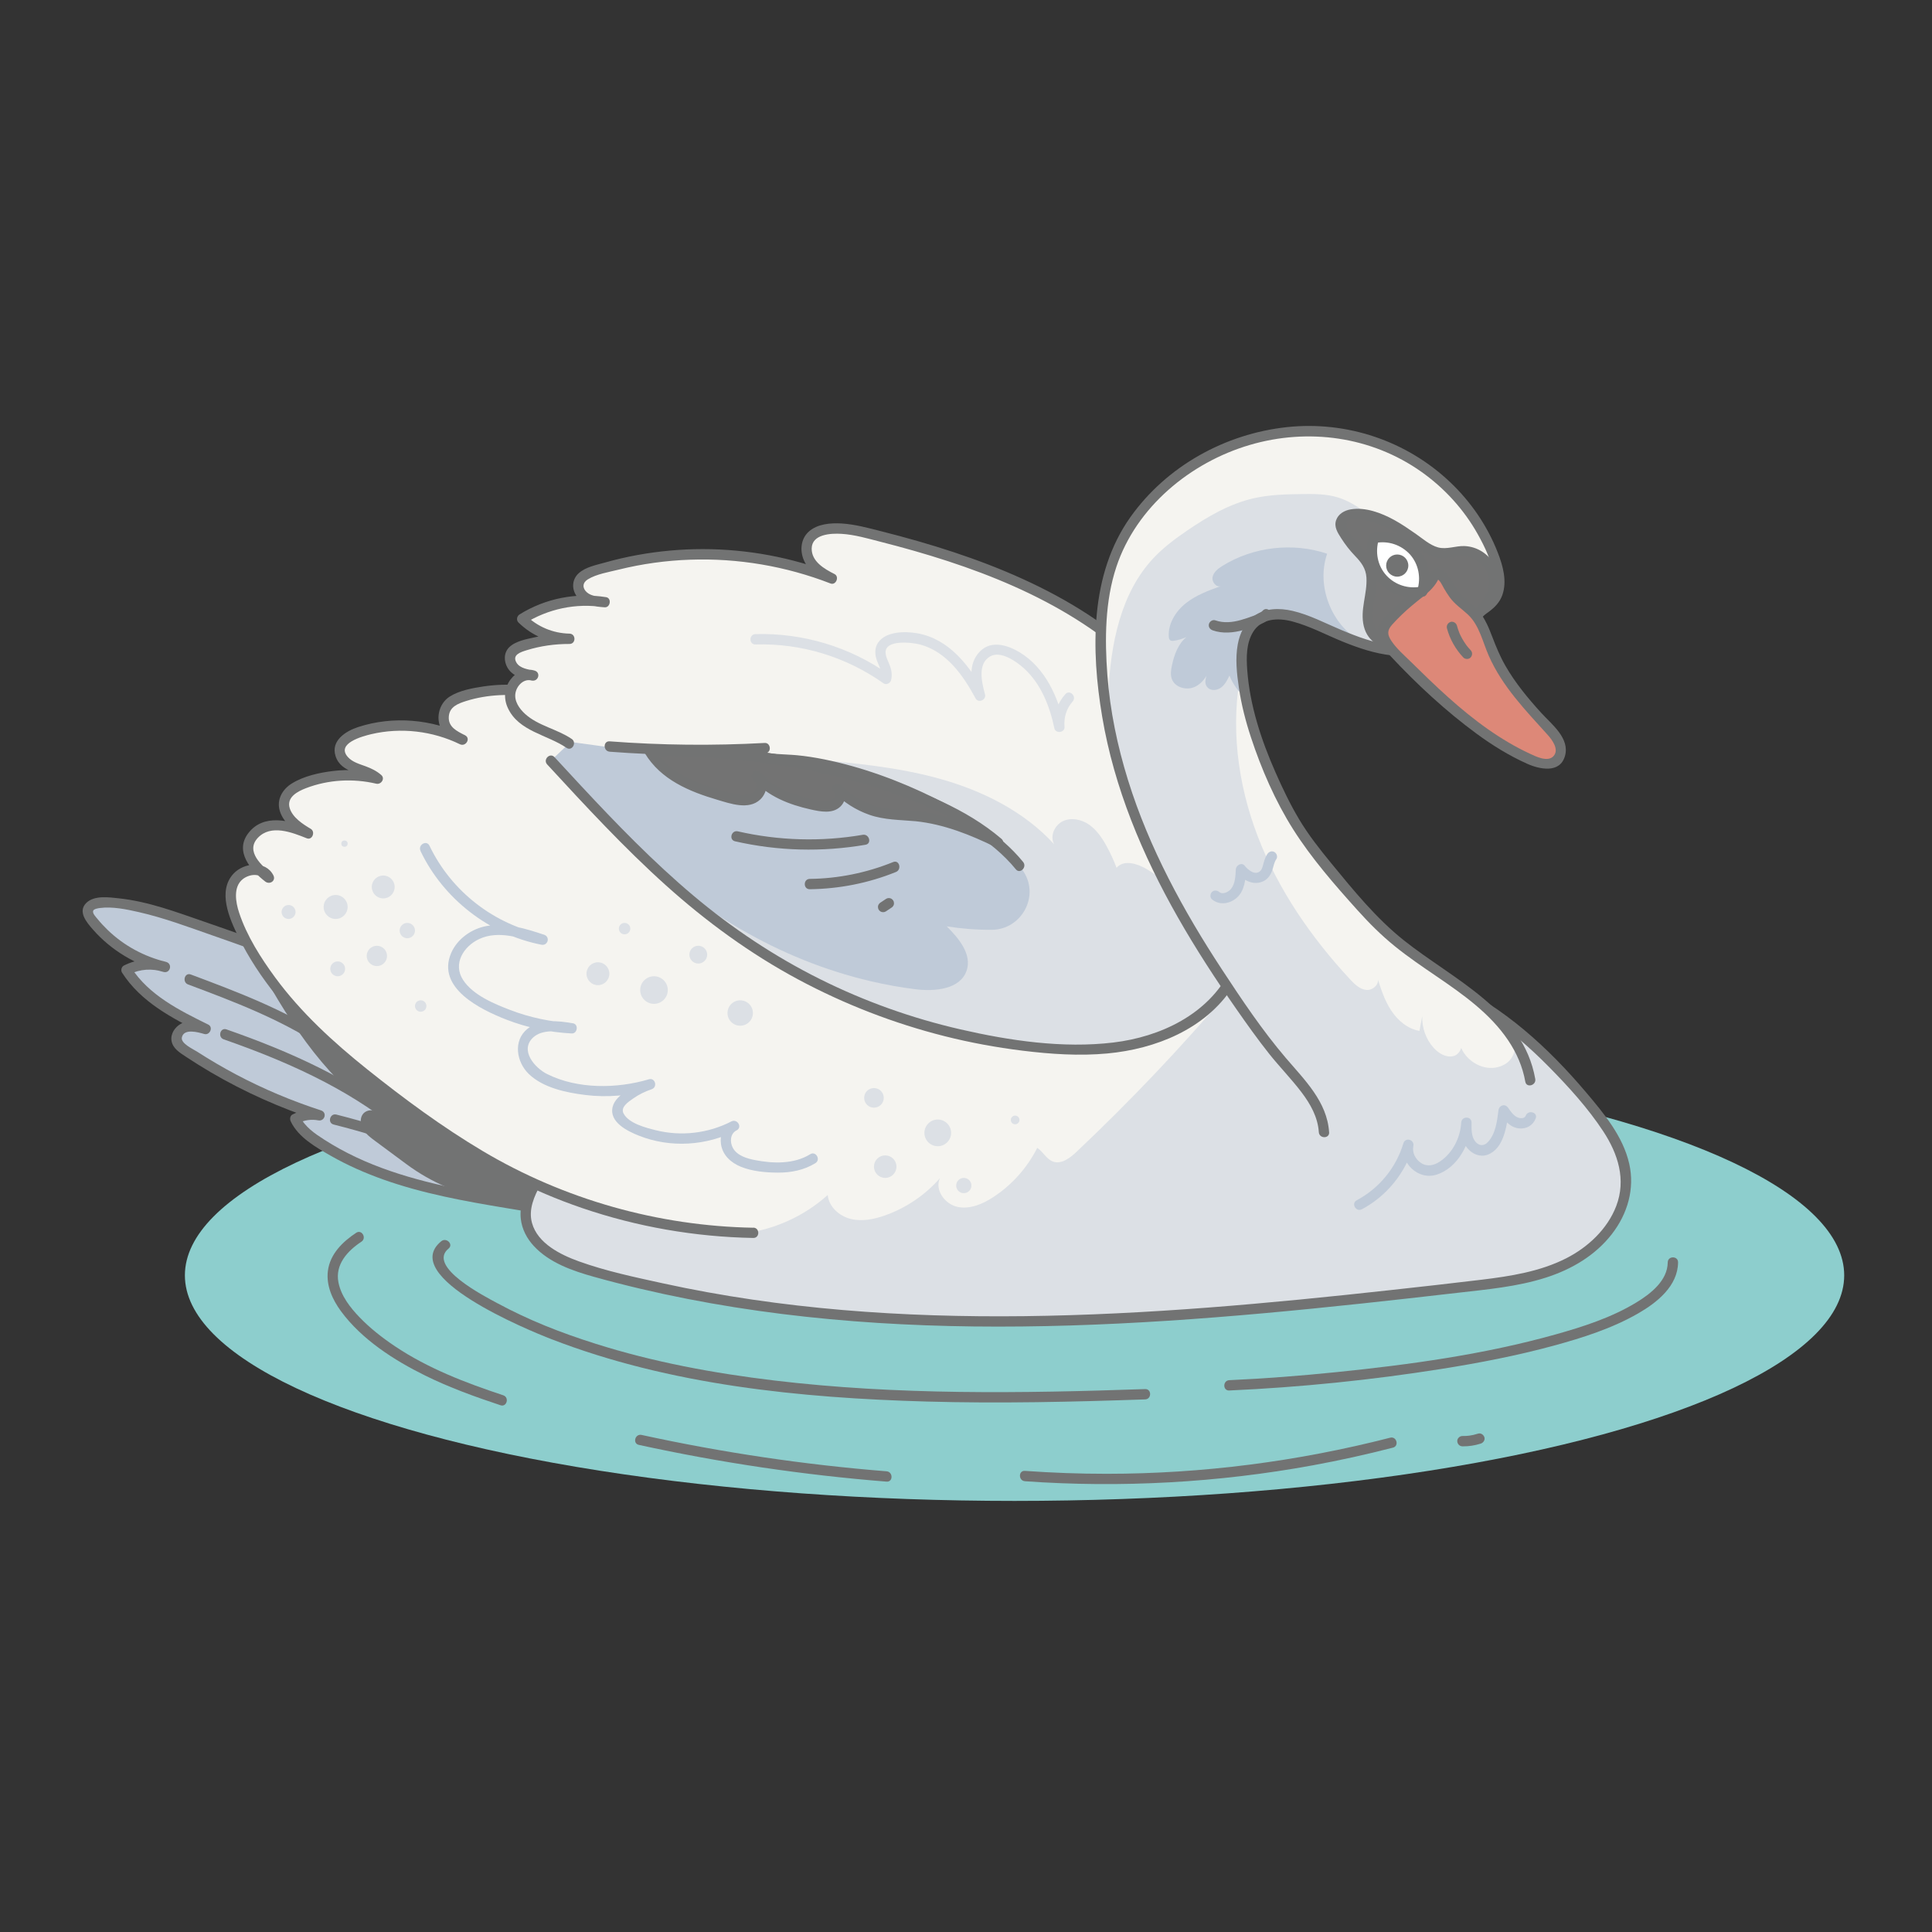<svg viewBox="0 0 93.543 93.543" xmlns="http://www.w3.org/2000/svg" id="artwork"><rect x="0" y="0" width="93.543" height="93.543" fill="#333333" stroke="none"/><ellipse style="fill:#8dcecd;" ry="10.922" rx="40.17" cy="61.749" cx="49.122"></ellipse><path style="fill:#bfcad8;" d="M28.075,58.862c-2.186-.443-4.406-.708-6.584-1.19s-4.338-1.197-6.182-2.452c-.408-.278-.814-.6-1.013-1.051.357-.192.784-.252,1.18-.166-2.31-.745-4.514-1.818-6.525-3.177-.161-.109-.331-.233-.387-.419-.09-.298.174-.608.476-.686s.617.011.916.099c-1.449-.713-2.972-1.49-3.829-2.859.567-.302,1.26-.355,1.867-.145-1.405-.327-2.689-1.154-3.568-2.299-.095-.124-.19-.267-.172-.422.033-.291.406-.389.699-.393,1.317-.018,2.599.392,3.847.812,3.188,1.073,6.342,2.243,9.459,3.508-.388-.329-.764-.671-1.13-1.024-.086-.083-.179-.194-.144-.308.022-.074.092-.122.159-.16.776-.429,1.738-.127,2.56.207,2.097.853,4.125,1.874,6.06,3.05.505.307,1.07.75,1.011,1.338"></path><path style="fill:#727373;" d="M27.422,58.741c.205-.06.4-.142.595-.227l-1.243-7.386c.004-.038-.002-.074-.003-.111-.1-.027-.202-.04-.304-.007l-8.681-3.413c.158.142.311.291.473.429-2.083-.846-4.189-1.632-6.304-2.392.096.234.206.462.325.684,1.521,2.841,3.277,5.681,5.913,7.537-.181-.18-.523-.092-.652.129s-.078.511.06.727c.138.216.348.373.553.525.504.373,1.008.747,1.512,1.12.006.005.013.009.019.014,1.207.893,2.61,1.488,4.089,1.745,1.216.212,2.436.4,3.649.628Z"></path><path style="fill:#727373;" d="M28.142,58.621c-2.509-.505-5.064-.781-7.546-1.419-1.148-.295-2.281-.666-3.354-1.172-.528-.249-1.041-.528-1.532-.844-.471-.302-.948-.623-1.197-1.142l-.09.342c.31-.155.647-.204.988-.141.314.059.442-.382.133-.482-1.419-.461-2.795-1.04-4.114-1.739-.643-.341-1.272-.71-1.884-1.104-.194-.125-.798-.396-.741-.686.091-.461.808-.251,1.085-.17.266.077.451-.33.193-.457-1.392-.685-2.875-1.422-3.74-2.769l-.09.342c.529-.267,1.113-.301,1.674-.12l.133-.482c-1.063-.256-2.045-.78-2.834-1.539-.177-.17-.346-.35-.501-.541-.069-.085-.264-.278-.213-.403.038-.093.243-.12.322-.131.61-.081,1.296.063,1.888.198,1.232.28,2.429.733,3.621,1.148,1.244.433,2.482.881,3.715,1.343,1.385.519,2.763,1.058,4.133,1.613.231.094.427-.261.243-.418-.208-.178-.414-.358-.617-.542-.077-.07-.572-.433-.549-.557.026-.138.647-.177.733-.177.252-.002.5.041.744.103.99.255,1.946.741,2.868,1.173.954.448,1.891.931,2.809,1.448.459.259.925.516,1.365.806.36.237.757.553.734,1.026-.016.322.484.321.5,0,.042-.861-.792-1.352-1.435-1.735-.905-.54-1.83-1.046-2.773-1.517-.927-.464-1.871-.892-2.829-1.288-.808-.334-1.755-.707-2.634-.416-.377.124-.813.411-.53.851.139.215.37.387.556.558.23.212.465.418.703.622l.243-.418c-2.779-1.127-5.588-2.18-8.423-3.156-1.349-.464-2.713-.982-4.14-1.134-.481-.051-1.19-.158-1.579.22-.433.421.019.948.316,1.287.894,1.022,2.111,1.741,3.429,2.059.314.076.439-.384.133-.482-.691-.222-1.413-.155-2.06.17-.117.059-.159.234-.09.342.915,1.427,2.442,2.221,3.919,2.948l.193-.457c-.405-.117-.875-.232-1.267-.01-.286.162-.505.485-.448.823.064.377.412.58.704.774.389.258.785.505,1.188.742,1.645.966,3.397,1.746,5.211,2.336l.133-.482c-.483-.09-.933-.029-1.373.191-.128.064-.145.227-.09.342.373.776,1.22,1.251,1.938,1.662.811.463,1.671.839,2.55,1.152,1.91.679,3.91,1.042,5.904,1.373,1.18.196,2.362.384,3.535.62.314.063.449-.419.133-.482h0Z"></path><path style="fill:#dce0e5;" d="M31.274,51.605c-2.211,1.379-4.06,3.335-5.314,5.62-.271.494-.521,1.028-.509,1.591.031,1.489,1.723,2.297,3.155,2.703,13.753,3.894,28.385,2.399,42.584.756,1.684-.195,3.414-.405,4.907-1.207s2.717-2.343,2.631-4.036c-.066-1.302-.866-2.442-1.688-3.454-1.623-1.996-3.48-3.839-5.692-5.151-2.213-1.312-4.81-2.068-7.369-1.805"></path><path style="fill:#dce0e5;" d="M59.25,48.062c-.558,1.036-.781,2.249-.628,3.416.027.208.08.436.252.556.139.097.323.097.491.075.433-.057.849-.241,1.182-.524-.524.665-.827,1.503-.849,2.349-.015.594.196,1.298.765,1.469.349.105.734-.035,1.012-.27s.47-.553.657-.866c-.632.894-.791,2.103-.412,3.13.109.295.323.616.638.609.153-.003.291-.087.416-.174.631-.438,1.151-1.035,1.498-1.721-.168.378-.301.781-.296,1.195s.166.841.494,1.093c.496.38,1.243.255,1.738-.127s.792-.961,1.053-1.528c-.1.535-.149,1.08-.148,1.624.001.436.05.908.341,1.233.31.347.841.438,1.289.311s.823-.438,1.131-.788c.375-.427.67-.924.865-1.458.087.378-.003.774.027,1.161s.255.819.641.858c.259.026.498-.136.687-.314.869-.818,1.168-2.057,1.426-3.221.077.493.379,1.082.875,1.03.355-.037.579-.392.722-.719.334-.766.52-1.595.547-2.43.01-.323-.004-.653-.11-.959-.123-.354-.36-.654-.594-.947-.673-.845-1.353-1.697-2.189-2.381s-1.852-1.197-2.931-1.25"></path><path style="fill:#727373;" d="M31.148,51.389c-2.268,1.426-4.19,3.434-5.454,5.802-.3.562-.55,1.174-.478,1.823.056.502.292.95.632,1.317.754.813,1.879,1.202,2.919,1.492,5.973,1.665,12.185,2.329,18.373,2.401,6.272.074,12.535-.442,18.767-1.108,1.547-.165,3.094-.34,4.639-.518,1.442-.166,2.912-.294,4.301-.739,1.244-.399,2.39-1.068,3.199-2.112.753-.972,1.114-2.188.837-3.404-.301-1.325-1.22-2.425-2.076-3.439-.923-1.093-1.92-2.127-3.018-3.044-2.188-1.828-4.808-3.18-7.671-3.482-.711-.075-1.427-.077-2.138-.007-.317.031-.321.531,0,.5,2.798-.272,5.557.64,7.879,2.168,1.146.754,2.19,1.653,3.151,2.63.941.956,1.875,1.982,2.614,3.105.719,1.092,1.116,2.345.632,3.615-.428,1.123-1.376,2.004-2.432,2.539-1.263.64-2.693.863-4.084,1.032-1.473.179-2.947.342-4.422.504-5.882.648-11.785,1.19-17.706,1.261-5.874.07-11.775-.332-17.523-1.591-1.354-.296-2.747-.589-4.053-1.059-.892-.322-2.004-.867-2.278-1.862-.181-.656.107-1.294.417-1.862.308-.564.655-1.108,1.033-1.627.754-1.036,1.646-1.973,2.635-2.787.494-.406,1.015-.776,1.556-1.116.272-.171.021-.604-.252-.432h0Z"></path><path style="fill:#f5f4f0;" d="M36.47,59.694c-4.71-.074-9.393-1.423-13.421-3.865-1.076-.652-2.104-1.379-3.122-2.119-3.349-2.433-6.721-5.162-8.394-8.949-.287-.65-.517-1.413-.208-2.054s1.398-.845,1.692-.198c-.506-.388-1.065-.893-.999-1.527.06-.575.651-.976,1.228-1.022s1.137.173,1.673.388c-.644-.373-1.391-1.014-1.114-1.705.139-.348.502-.547.85-.685,1.146-.455,2.433-.544,3.631-.252-.294-.284-.721-.369-1.099-.526s-.761-.474-.736-.883c.028-.434.489-.695.902-.832,1.64-.545,3.493-.415,5.04.356-.158-.079-.312-.164-.463-.254-.663-.398-.579-1.419.138-1.708,1.938-.782,4.31-.492,6.261.394,2.436,1.106,4.419,2.983,6.527,4.63-.579-.664-.262-1.878.569-2.173.738-.262,1.536.144,2.185.582,2.512,1.696,4.543,4.097,5.8,6.856-.436-.67.401-1.575,1.198-1.515.797.059,1.423.68,1.971,1.262,1.262,1.34,2.525,2.68,3.788,4.021"></path><path style="fill:#f5f4f0;" d="M35.896,59.731c1.543-.168,3.028-.833,4.181-1.872.051.563.548,1.013,1.096,1.154s1.13.026,1.664-.161c1.026-.359,1.956-.989,2.671-1.807-.262.563.236,1.253.843,1.387.606.134,1.23-.135,1.749-.475.898-.59,1.638-1.42,2.121-2.38.284.186.443.546.761.663.405.148.82-.169,1.134-.465,2.587-2.443,5.042-5.026,7.349-7.736-1.281.907-2.656,1.698-4.14,2.211-1.243.43-2.56.662-3.874.626-1.217-.034-2.415-.294-3.624-.44-1.457-.175-2.929-.183-4.397-.191-.74-.004-1.487-.007-2.21.152-1.108.244-2.095.853-3.059,1.452-1.29.802-2.622,1.645-3.441,2.923"></path><path style="fill:#727373;" d="M36.47,59.444c-4.597-.082-9.152-1.366-13.105-3.717-1.955-1.163-3.814-2.537-5.59-3.957-1.636-1.309-3.204-2.747-4.45-4.441-.697-.949-1.377-2.015-1.748-3.14-.165-.499-.299-1.248.18-1.625.301-.236.841-.323,1.044.071l.393-.303c-.505-.392-1.332-1.112-.707-1.769.635-.667,1.652-.26,2.366.025.268.107.429-.317.193-.457-.383-.227-.87-.541-1.016-.992-.174-.538.383-.825.796-.982,1.082-.411,2.269-.475,3.393-.212.229.053.44-.244.243-.418-.225-.2-.482-.322-.762-.426-.301-.111-.635-.199-.857-.447-.589-.661.714-1.009,1.135-1.108,1.433-.336,2.966-.156,4.288.488.287.14.541-.285.252-.432-.385-.196-.821-.396-.789-.899.03-.481.44-.636.84-.762,1.044-.327,2.17-.361,3.246-.19,2.207.35,4.118,1.552,5.859,2.893,1.018.784,1.993,1.621,3.004,2.412.253.198.56-.101.354-.354-.416-.509-.223-1.397.353-1.706.854-.457,1.893.347,2.553.826,1.448,1.052,2.724,2.356,3.751,3.821.581.828,1.082,1.708,1.504,2.627l.432-.252c-.34-.584.441-1.178.982-1.139.761.055,1.348.715,1.836,1.233,1.249,1.325,2.497,2.651,3.745,3.976.221.235.574-.119.354-.354-.786-.834-1.571-1.668-2.357-2.502-.702-.746-1.372-1.582-2.17-2.228-.605-.49-1.407-.84-2.156-.456-.62.318-1.047,1.068-.666,1.722.165.283.564.035.432-.252-.881-1.918-2.122-3.666-3.643-5.129-.743-.714-1.555-1.384-2.427-1.935-.79-.498-1.914-.908-2.704-.183-.638.586-.715,1.619-.172,2.285l.354-.354c-2.015-1.578-3.919-3.368-6.235-4.507-1.115-.548-2.311-.909-3.551-1.015-.618-.053-1.239-.034-1.852.058-.527.08-1.161.196-1.618.487-.393.25-.594.723-.536,1.18.075.598.532.874,1.027,1.127l.252-.432c-1.599-.779-3.483-.952-5.182-.397-.603.197-1.331.661-1.091,1.406.274.85,1.297.767,1.864,1.27l.243-.418c-.733-.171-1.487-.222-2.236-.13-.667.082-1.401.242-1.982.599-.465.285-.757.792-.587,1.34.182.584.744.993,1.245,1.29l.193-.457c-.951-.38-2.22-.727-2.962.233-.684.886.114,1.802.817,2.346.217.168.531-.035.393-.303-.379-.734-1.43-.614-1.929-.078-.788.846-.196,2.176.228,3.042,1.005,2.055,2.526,3.815,4.208,5.346,1.77,1.611,3.722,3.044,5.698,4.391,2.092,1.426,4.338,2.588,6.736,3.408,2.668.912,5.477,1.401,8.296,1.451.322.006.322-.494,0-.5h0Z"></path><path style="fill:#f5f4f0;" d="M27.556,35.995c-.509-.363-1.125-.538-1.681-.824s-1.088-.75-1.172-1.37.531-1.307,1.116-1.088c-.305-.054-.624-.116-.864-.311s-.362-.573-.179-.822c.102-.139.271-.208.434-.265.757-.264,1.56-.395,2.362-.386-.85-.004-1.693-.358-2.292-.961,1.173-.746,2.625-1.041,3.996-.811-.309-.02-.631-.044-.899-.2s-.461-.486-.358-.778c.1-.28.414-.412.696-.504,3.739-1.222,7.901-1.102,11.563.335-.381-.19-.764-.414-1.008-.763s-.315-.852-.061-1.194c.179-.243.483-.362.779-.417.691-.128,1.4.031,2.082.198,5.128,1.252,10.363,3.134,13.928,7.027,1.569,1.713,2.744,3.745,3.827,5.8.51.968,1.011,1.972,1.129,3.059.105.97-.102,1.945-.334,2.893-.253,1.036-.543,2.082-1.111,2.985-.909,1.447-2.471,2.401-4.121,2.847-1.65.447-3.391.429-5.092.265-5.448-.524-10.744-2.547-15.154-5.788-3.151-2.316-5.824-5.21-8.475-8.085"></path><path style="fill:#dce0e5;" d="M59.51,47.598c.091-.145.164-.299.242-.45-.003-.011-.004-.023-.006-.033-.208-.831-.65-1.587-1.168-2.27-.822-1.085-1.845-2.016-3.003-2.732-.47-.291-1.156-.517-1.514-.096-.138-.368-.303-.727-.494-1.07-.216-.39-.475-.77-.842-1.023s-.864-.355-1.266-.163c-.402.192-.636.727-.419,1.117-1.441-1.578-3.429-2.575-5.486-3.156-2.057-.581-4.2-.776-6.328-.968l-5.258,7.262c.385.311.776.614,1.176.908,4.41,3.241,9.706,5.263,15.154,5.788,1.701.164,3.442.181,5.092-.265,1.65-.447,3.211-1.4,4.121-2.847Z"></path><path style="fill:#bfcad8;" d="M48.593,41.026c-1.032-.988-2.332-1.648-3.646-2.211-4.924-2.108-10.351-3.031-15.695-2.67l-1.872-.256c.058.036.119.066.175.105l-.887.842c1.219,1.322,2.443,2.647,3.716,3.918,3.264,3.259,7.298,5.714,11.791,6.758.711.165,1.43.296,2.158.386.944.116,2.159-0,2.468-.9.27-.784-.372-1.563-.962-2.146.721.115,1.452.171,2.182.167,1.415-.008,2.307-1.583,1.559-2.784-.276-.443-.613-.851-.988-1.21Z"></path><path style="fill:#727373;" d="M27.682,35.779c-.705-.483-1.619-.631-2.259-1.213-.278-.253-.541-.626-.463-1.023.071-.36.41-.707.793-.589l.133-.482c-.294-.054-.713-.104-.881-.391-.222-.378.204-.508.489-.597.675-.21,1.372-.307,2.078-.305.322.001.322-.493,0-.5-.799-.017-1.543-.33-2.115-.888l-.051.393c1.132-.705,2.483-.994,3.803-.786l.067-.491c-.283-.019-.634-.028-.86-.227-.232-.205-.216-.468.044-.628.419-.259,1.025-.355,1.499-.473,1.131-.28,2.29-.44,3.454-.48,2.32-.081,4.636.312,6.799,1.152.263.102.444-.33.193-.457-.491-.248-1.113-.605-1.105-1.237.01-.698.934-.741,1.442-.71.643.039,1.278.228,1.9.387.541.138,1.081.282,1.618.436,2.188.627,4.346,1.399,6.364,2.46,1.995,1.049,3.842,2.383,5.347,4.071,1.649,1.85,2.916,4.076,4.002,6.293.28.573.526,1.166.66,1.791.145.677.118,1.374.005,2.054-.203,1.226-.51,2.538-1.073,3.652-1.075,2.128-3.379,3.211-5.657,3.485-2.448.294-5.018-.088-7.405-.636-2.35-.539-4.636-1.355-6.793-2.43-2.199-1.096-4.249-2.459-6.129-4.04-1.948-1.639-3.723-3.47-5.456-5.331-.427-.459-.853-.92-1.278-1.381-.219-.237-.572.117-.354.354,1.854,2.01,3.712,4.024,5.748,5.853,1.957,1.759,4.085,3.313,6.406,4.558,2.241,1.201,4.632,2.128,7.097,2.748,1.236.311,2.491.543,3.755.699,1.363.168,2.749.264,4.12.136,2.333-.219,4.729-1.173,6.056-3.202.719-1.1,1.044-2.429,1.322-3.697.298-1.363.32-2.663-.196-3.976-.483-1.228-1.163-2.4-1.827-3.538-.66-1.133-1.384-2.23-2.218-3.243-1.54-1.871-3.488-3.36-5.613-4.511-2.116-1.146-4.392-1.975-6.7-2.639-.586-.168-1.174-.326-1.765-.475-.635-.161-1.278-.34-1.935-.38-.529-.032-1.176.022-1.588.398-.389.355-.434.921-.231,1.386.23.528.735.845,1.229,1.095l.193-.457c-2.011-.781-4.163-1.18-6.32-1.181-1.061-0-2.122.097-3.166.287-.529.096-1.054.218-1.571.364-.414.117-.932.216-1.263.511-.328.292-.359.747-.115,1.104.307.45.866.518,1.367.552.277.019.346-.447.067-.491-1.455-.23-2.936.056-4.189.836-.135.084-.169.278-.051.393.666.65,1.538,1.015,2.469,1.034v-.5c-.557-.002-1.114.053-1.658.175-.404.09-.95.182-1.259.485-.271.265-.268.681-.083.995.246.417.736.539,1.18.62.313.057.445-.386.133-.482-.453-.139-.897.067-1.172.436-.303.408-.337.914-.127,1.372.525,1.139,1.904,1.289,2.841,1.931.266.182.516-.251.252-.432h0Z"></path><path style="fill:#dce0e5;" d="M64.102,54.819c-.06-1.313-1.091-2.34-1.95-3.334-.625-.723-1.189-1.496-1.741-2.276-2.006-2.838-3.864-5.804-5.187-9.018-1.322-3.214-2.098-6.696-1.879-10.164.05-.797.153-1.594.375-2.361.529-1.827,1.731-3.421,3.235-4.587,2.444-1.894,5.753-2.668,8.756-1.934,3.004.734,5.617,3.002,6.654,5.916.234.658.372,1.446-.042,2.008-.263.356-.693.54-1.043.811-.326.253-.583.584-.897.85-.929.785-2.268.917-3.462.682-1.194-.235-2.296-.79-3.42-1.256-.569-.236-1.168-.453-1.783-.415-1.258.077-1.638,1.209-1.602,2.312.081,2.501,1.171,5.159,2.342,7.346.567,1.058,1.337,1.991,2.102,2.916.901,1.089,1.808,2.185,2.884,3.103,1.247,1.063,2.695,1.866,3.97,2.897,1.274,1.03,2.41,2.375,2.678,3.992s-.601,3.494-2.186,3.909"></path><path style="fill:#f5f4f0;" d="M53.662,33.538c.116-2.341.586-4.817,2.193-6.523.483-.513,1.052-.936,1.634-1.333.993-.677,2.053-1.295,3.225-1.56.757-.171,1.54-.19,2.316-.2.592-.008,1.195-.01,1.76.166.488.151.926.429,1.34.729,1.067.775,2.004,1.721,3.09,2.47.985.68,2.147,1.194,3.332,1.169.069-.453-.03-.951-.188-1.394-1.037-2.914-3.65-5.181-6.654-5.915-3.004-.734-6.312.04-8.756,1.934-1.504,1.165-2.705,2.76-3.235,4.587-.222.767-.325,1.564-.376,2.361-.02.319-.023.639-.027.958l.343,2.554Z"></path><path style="fill:#f5f4f0;" d="M73.406,50.519c-.508-.843-1.224-1.582-1.993-2.205-1.274-1.03-2.723-1.833-3.97-2.897-1.076-.918-1.983-2.013-2.884-3.103-.765-.925-1.535-1.858-2.102-2.916-1.113-2.079-2.142-4.582-2.312-6.972l-.031-.035c-.562,2.7-.2,5.548.79,8.121.99,2.574,2.587,4.885,4.463,6.905.221.238.476.487.799.514.323.027.671-.319.518-.605.175.553.354,1.113.673,1.598.318.485.799.892,1.37.99.045-.242.09-.484.136-.726-.027.562.177,1.133.555,1.55.244.269.608.485.96.393.183-.048.318-.214.37-.392.289.664,1.077,1.117,1.79.925.211-.057.412-.162.558-.324.199-.222.273-.523.309-.822Z"></path><path style="fill:#bfcad8;" d="M60.116,32.052c-.036-1.103.344-2.236,1.602-2.312.616-.037,1.215.18,1.783.415.866.359,1.721.767,2.613,1.045l.009-.017c-1.578-.726-2.434-2.73-1.866-4.373-1.665-.561-3.576-.339-5.069.588-.209.13-.426.295-.477.536-.051.241.183.532.411.439-.596.214-1.203.436-1.7.828-.497.393-.873.994-.831,1.626.004.063.016.134.067.172.047.036.112.033.171.025.214-.026.42-.093.618-.178-.392.305-.6.864-.705,1.376-.044.214-.08.44-.008.646.142.403.676.564,1.073.406.262-.104.461-.313.61-.556-.077.222-.091.446.076.593.175.153.458.111.642-.032s.291-.359.392-.569c.172.43.456.806.802,1.113-.118-.595-.196-1.189-.215-1.774Z"></path><path style="fill:#727373;" d="M64.352,54.819c-.095-1.48-1.194-2.537-2.101-3.602-1.135-1.331-2.12-2.804-3.079-4.265-1.877-2.859-3.534-5.896-4.554-9.174-.515-1.656-.872-3.365-1.002-5.095-.13-1.728-.116-3.578.436-5.238.962-2.895,3.583-5.055,6.456-5.901,2.83-.833,5.896-.411,8.315,1.302,1.112.787,2.054,1.819,2.721,3.008.35.624.694,1.337.78,2.055.039.326.016.672-.163.956-.215.34-.615.514-.93.742-.598.433-1.002,1.052-1.695,1.359-.665.294-1.421.348-2.136.269-.854-.094-1.677-.406-2.464-.736-.769-.322-1.536-.733-2.353-.922-.631-.146-1.34-.141-1.88.259-.434.322-.675.832-.772,1.354-.129.698-.048,1.422.055,2.118.12.811.324,1.609.581,2.388.505,1.536,1.18,3.091,2.046,4.46.883,1.395,2.008,2.684,3.11,3.909.56.623,1.152,1.216,1.803,1.743.653.53,1.351,1.001,2.045,1.475,1.278.873,2.581,1.791,3.456,3.095.408.608.697,1.272.825,1.995.056.316.538.182.482-.133-.591-3.335-3.989-4.819-6.367-6.715-1.343-1.071-2.43-2.413-3.515-3.734-.557-.679-1.103-1.371-1.554-2.127-.432-.724-.799-1.494-1.139-2.264-.693-1.569-1.248-3.252-1.371-4.971-.044-.612-.048-1.28.28-1.823.405-.669,1.206-.701,1.895-.52.849.224,1.642.652,2.452.982.768.312,1.558.577,2.386.667.703.076,1.443.024,2.11-.223.718-.265,1.171-.742,1.716-1.253.521-.49,1.257-.721,1.514-1.45.239-.677.023-1.432-.228-2.072-.502-1.278-1.292-2.432-2.286-3.379-2.11-2.01-5.012-2.987-7.908-2.678-2.997.32-5.835,1.889-7.588,4.359-1.967,2.773-1.908,6.44-1.365,9.662.579,3.441,1.948,6.701,3.667,9.721.87,1.528,1.831,3.003,2.836,4.444.508.729,1.024,1.454,1.577,2.151.505.636,1.078,1.218,1.569,1.865.433.571.793,1.208.84,1.937.021.32.521.322.5,0h0Z"></path><path style="fill:#737373;" d="M67.749,31.342c-.434-.096-.899-.209-1.196-.54-.404-.45-.362-1.135-.259-1.73s.233-1.244-.053-1.777c-.162-.301-.437-.521-.662-.778-.204-.233-.369-.496-.532-.759-.066-.105-.133-.217-.14-.341-.009-.174.109-.336.261-.421s.331-.105.505-.106c.636-.001,1.25.238,1.802.553s1.055.709,1.59,1.053c.158.102.322.201.504.249.436.116.893-.072,1.344-.057.759.025,1.435.717,1.441,1.477.007.79-.6,1.448-1.238,1.914-.463.338-.965.624-1.492.851"></path><path style="fill:#727373;" d="M67.815,31.101c-.595-.133-1.197-.315-1.317-.997-.102-.581.099-1.166.151-1.741.054-.595-.074-1.12-.47-1.575-.202-.231-.428-.431-.607-.681-.149-.208-.586-.69-.279-.895.246-.164.728-.06.991.005.342.084.664.223.972.391.573.314,1.088.719,1.635,1.074.244.159.493.299.786.337.36.047.708-.057,1.065-.076.586-.033,1.132.339,1.308.904.207.665-.236,1.292-.702,1.721-.534.491-1.191.857-1.851,1.147-.294.129-.04.56.252.432,1.163-.51,2.778-1.447,2.851-2.887.032-.622-.318-1.21-.829-1.546-.256-.168-.555-.262-.86-.275-.424-.018-.859.176-1.278.066-.393-.103-.765-.437-1.094-.665-.336-.233-.673-.466-1.032-.663-.619-.34-1.393-.636-2.112-.514-.301.051-.596.218-.702.521-.114.326.075.609.245.876.199.312.417.593.674.859.295.306.52.601.548,1.041.05.797-.323,1.566-.126,2.365.198.805.911,1.094,1.648,1.259.313.07.447-.412.133-.482h0Z"></path><path style="fill:#727373;" d="M21.365,60.098c-2.096,1.714,4.201,4.303,5.331,4.74,5.744,2.225,12.044,2.848,18.157,3.021,3.531.1,7.063.019,10.592-.103.321-.011.322-.511,0-.5-5.985.207-12.002.297-17.959-.416-2.928-.351-5.845-.889-8.66-1.782-1.694-.537-3.203-1.128-4.763-1.97-.556-.3-3.416-1.759-2.344-2.636.249-.204-.106-.556-.354-.354h0Z"></path><path style="fill:#727373;" d="M59.52,67.324c3.437-.155,6.875-.505,10.273-1.044,1.824-.29,3.643-.639,5.425-1.124,1.404-.382,2.834-.836,4.101-1.566.908-.523,1.918-1.321,1.929-2.469.003-.322-.497-.322-.5,0-.009.889-.836,1.527-1.534,1.95-1.195.724-2.558,1.164-3.896,1.539-3.459.969-7.058,1.464-10.625,1.827-1.72.175-3.446.31-5.174.388-.321.014-.322.514,0,.5h0Z"></path><path style="fill:#727373;" d="M49.624,71.718c4.656.329,9.345.071,13.936-.77,1.304-.239,2.599-.525,3.883-.856.311-.08.179-.562-.133-.482-4.482,1.151-9.096,1.747-13.724,1.748-1.322.001-2.643-.048-3.962-.141-.321-.023-.32.477,0,.5h0Z"></path><path style="fill:#727373;" d="M70.805,70.029c.3.004.605-.041.891-.134.124-.04.217-.175.175-.307-.04-.124-.174-.218-.307-.175-.148.048-.299.083-.453.103l.067-.009c-.123.016-.247.023-.371.021-.131-.002-.256.116-.25.25.006.137.11.248.25.25h0Z"></path><path style="fill:#727373;" d="M30.931,69.958c3.953.863,7.962,1.457,11.995,1.779.321.026.319-.474,0-.5-3.989-.319-7.952-.908-11.862-1.761-.314-.069-.448.413-.133.482h0Z"></path><path style="fill:#727373;" d="M24.365,67.556c-1.826-.606-3.636-1.298-5.243-2.374-.614-.411-1.201-.87-1.714-1.403-.453-.47-.895-1.036-1.022-1.692-.168-.865.44-1.523,1.113-1.967.268-.176.017-.61-.252-.432-.661.436-1.27,1.03-1.372,1.853-.087.704.223,1.386.631,1.941,1.01,1.374,2.572,2.375,4.081,3.12,1.173.579,2.406,1.025,3.646,1.437.306.102.437-.381.133-.482h0Z"></path><path style="fill:#dd8878;" d="M69.441,27.886c-.177.432-.583.717-.95,1.005-.484.379-.933.802-1.341,1.263-.07.079-.141.162-.178.261-.084.219.008.466.131.666.189.308.45.566.707.82,1.911,1.886,3.88,3.813,6.336,4.898.403.178.93.311,1.238-.003.207-.211.22-.557.11-.831s-.32-.495-.523-.71c-1.085-1.144-2.154-2.354-2.751-3.813-.28-.684-.477-1.452-1.043-1.927-.115-.096-.242-.177-.358-.273-.343-.282-.572-.676-.794-1.061-.102-.178-.229-.374-.431-.411"></path><path style="fill:#727373;" d="M69.225,27.76c-.177.39-.508.64-.837.897-.381.298-.745.616-1.082.963-.282.289-.639.598-.611,1.037.027.432.352.81.633,1.111,1.265,1.355,2.671,2.659,4.166,3.757.76.558,1.568,1.058,2.428,1.446.611.276,1.605.498,1.851-.371.242-.854-.638-1.524-1.14-2.074-.65-.712-1.268-1.46-1.749-2.299-.257-.448-.449-.917-.633-1.398-.164-.429-.34-.86-.633-1.219-.329-.402-.789-.631-1.084-1.072-.247-.369-.412-.869-.874-1.01-.308-.094-.44.388-.133.482.198.06.289.311.385.474.087.148.177.294.278.433.253.35.573.55.882.837.557.518.718,1.338,1.017,2.01.657,1.479,1.772,2.627,2.841,3.811.216.239.586.724.278,1.044-.281.29-.846.008-1.131-.125-.711-.33-1.385-.734-2.027-1.183-1.365-.957-2.572-2.119-3.757-3.286-.316-.31-.666-.612-.915-.98-.207-.307-.23-.511.022-.796.143-.163.297-.318.452-.469.328-.319.681-.603,1.04-.887.311-.246.6-.515.766-.882.132-.291-.299-.545-.432-.252h0Z"></path><path style="fill:#727373;" d="M70.057,30.42c.142.528.417,1.015.793,1.413.09.095.264.098.354,0,.094-.102.096-.252,0-.354-.043-.045-.084-.091-.124-.138-.019-.022-.037-.045-.055-.068-.024-.029.021.03-.001-.001-.009-.012-.018-.023-.026-.035-.073-.1-.14-.204-.201-.312-.029-.051-.056-.102-.081-.155-.013-.026-.025-.053-.037-.079-.007-.017-.015-.033-.022-.05.01.022.009.021,0-.001-.046-.115-.085-.232-.117-.352-.034-.126-.18-.216-.307-.175-.13.042-.211.172-.175.307h0Z"></path><path style="fill:#727373;" d="M58.709,30.518c.484.172,1.012.121,1.499-.014.238-.066.471-.15.702-.236.213-.079.424-.172.579-.345.214-.239-.138-.594-.354-.354-.111.124-.259.18-.412.236-.214.078-.428.155-.648.216-.407.113-.828.158-1.233.014-.127-.045-.274.051-.307.175-.038.138.047.262.175.307h0Z"></path><path style="fill:#fff;" d="M68.444,26.666c-.503-.556-1.242-.76-1.926-.615-.212.666-.082,1.422.42,1.977s1.242.76,1.926.615c.212-.666.082-1.422-.42-1.977Z"></path><path style="fill:#727373;" d="M68.621,26.489c-.554-.6-1.374-.84-2.169-.68-.086.017-.15.095-.175.175-.24.779-.056,1.635.499,2.236.548.593,1.373.822,2.155.664.086-.017.15-.095.175-.175.24-.779.054-1.612-.485-2.22-.214-.241-.566.113-.354.354.422.477.542,1.131.356,1.734l.175-.175c-.611.123-1.245-.078-1.668-.536-.436-.472-.557-1.143-.37-1.749l-.175.175c.623-.126,1.253.086,1.682.551.219.237.572-.117.354-.354Z"></path><circle style="fill:#727373;" r=".537" cy="27.384" cx="67.651"></circle><path style="fill:#727373;" d="M29.517,36.396c2.499.19,5.007.216,7.51.078l-.067-.491c-.295.059-.483.249-.59.522-.052.132.058.267.175.307.896.313,1.899.202,2.831.363.862.149,1.709.376,2.54.647,1.814.591,3.59,1.389,5.18,2.449.769.512,1.502,1.098,2.088,1.818.203.25.555-.106.354-.354-1.115-1.37-2.733-2.328-4.297-3.098-1.685-.83-3.485-1.495-5.328-1.869-.441-.089-.886-.16-1.333-.202-.64-.06-1.286-.021-1.902-.237l.175.307c.044-.112.133-.152.241-.173.275-.055.215-.507-.067-.491-2.502.138-5.011.112-7.51-.078-.321-.024-.319.476,0,.5h0Z"></path><path style="fill:#727373;" d="M35.59,40.734c2.077.474,4.217.528,6.316.167.317-.054.182-.536-.133-.482-2.007.345-4.065.286-6.05-.167-.313-.071-.447.41-.133.482h0Z"></path><path style="fill:#727373;" d="M39.207,43.054c1.43-.017,2.847-.297,4.172-.834.294-.119.166-.603-.133-.482-1.286.521-2.652.8-4.039.816-.322.004-.322.504,0,.5h0Z"></path><path style="fill:#727373;" d="M42.885,44.132l.277-.184c.029-.016.052-.037.07-.064.022-.024.037-.052.045-.085.01-.033.012-.067.004-.1-.002-.033-.011-.064-.03-.093-.034-.053-.086-.1-.149-.115l-.067-.009c-.045 0-.087.011-.126.034l-.277.184c-.029.016-.052.037-.07.064-.022.024-.037.052-.045.085-.01.033-.012.067-.004.1.002.033.011.064.03.093.034.053.086.1.149.115l.067.009c.045-0.0.087-.011.126-.034h0Z"></path><path style="fill:#727373;" d="M10.832,50.323c2.96,1.034,5.882,2.319,8.342,4.299.248.2.604-.152.354-.354-2.531-2.037-5.515-3.363-8.563-4.427-.304-.106-.435.377-.133.482h0Z"></path><path style="fill:#727373;" d="M9.106,47.665c2.219.83,4.448,1.676,6.438,2.985.27.177.52-.256.252-.432-2.024-1.331-4.3-2.19-6.557-3.035-.302-.113-.432.37-.133.482h0Z"></path><path style="fill:#727373;" d="M16.154,54.447c1.404.353,2.787.784,4.143,1.29.302.113.432-.37.133-.482-1.356-.506-2.739-.936-4.143-1.29-.312-.079-.445.404-.133.482h0Z"></path><path style="fill:#bfcad8;" d="M20.358,41.201c1.109,2.323,3.33,4.044,5.855,4.54.315.062.44-.38.133-.482-.892-.298-1.827-.59-2.776-.425-.728.127-1.429.62-1.725,1.307-.731,1.699,1.433,2.744,2.676,3.228,1.01.393,2.078.611,3.159.669.277.015.346-.442.067-.491-.713-.126-1.602-.222-2.208.266-.71.572-.534,1.614.07,2.192.695.665,1.796.894,2.717,1.01,1.081.135,2.178.037,3.222-.272l-.133-.482c-.393.131-.764.311-1.097.559-.267.198-.57.43-.654.768-.186.744.725,1.183,1.271,1.399,1.526.606,3.281.495,4.733-.259.287-.149.034-.574-.252-.432-.412.205-.572.667-.507,1.104.08.536.481.896.965,1.093.553.224,1.209.282,1.801.283.634.001,1.261-.122,1.805-.459.273-.169.022-.602-.252-.432-.787.488-1.797.456-2.678.283-.385-.076-.854-.211-1.061-.579-.162-.288-.141-.703.179-.862l-.252-.432c-1.123.582-2.443.735-3.67.427-.482-.121-1.3-.328-1.554-.808-.165-.311.242-.57.462-.725.276-.195.576-.342.895-.449.303-.101.178-.574-.133-.482-1.553.46-3.452.483-4.931-.257-.587-.294-1.335-1.145-.675-1.765.451-.423,1.256-.308,1.806-.21l.067-.491c-1.019-.055-2.021-.266-2.974-.631-.785-.301-1.807-.721-2.287-1.456-.509-.78.02-1.624.775-1.98.952-.448,2.09-.041,3.019.27l.133-.482c-2.412-.474-4.497-2.092-5.556-4.31-.139-.29-.57-.037-.432.252h0Z"></path><path style="fill:#dce0e5;" d="M36.577,31.203c2.216-.064,4.391.599,6.199,1.881.131.093.331-.003.367-.149.055-.224.033-.438-.039-.656-.071-.217-.218-.447-.227-.679-.025-.66,1.329-.492,1.7-.387,1.271.36,2.061,1.495,2.657,2.599.136.252.528.079.457-.193-.147-.558-.385-1.48.256-1.841.503-.283,1.252.24,1.618.57.832.747,1.262,1.842,1.485,2.914.057.273.514.216.491-.067-.037-.458.089-.885.395-1.232.212-.24-.14-.596-.354-.354-.39.442-.589.996-.541,1.586l.491-.067c-.283-1.362-.924-2.792-2.157-3.541-.586-.356-1.383-.604-1.929-.046-.592.604-.431,1.475-.237,2.21l.457-.193c-.701-1.298-1.704-2.624-3.252-2.896-.583-.103-1.52-.103-1.898.452-.159.233-.163.507-.089.771.082.291.31.605.234.916l.367-.149c-1.873-1.329-4.156-2.016-6.451-1.95-.321.009-.322.509,0,.5h0Z"></path><circle style="fill:#dce0e5;" r=".475" cy="53.156" cx="42.315"></circle><circle style="fill:#dce0e5;" r=".545" cy="56.486" cx="42.86"></circle><circle style="fill:#dce0e5;" r=".646" cy="54.851" cx="45.404"></circle><circle style="fill:#dce0e5;" r=".369" cy="57.401" cx="46.665"></circle><circle style="fill:#dce0e5;" r=".21" cy="54.225" cx="49.151"></circle><circle style="fill:#dce0e5;" r=".209" cy="56.738" cx="50.573"></circle><circle style="fill:#dce0e5;" r=".436" cy="46.721" cx="52.195"></circle><circle style="fill:#dce0e5;" r=".553" cy="45.238" cx="53.862"></circle><circle style="fill:#dce0e5;" r=".369" cy="47.526" cx="54.784"></circle><circle style="fill:#dce0e5;" r=".154" cy="46.438" cx="56.741"></circle><circle style="fill:#dce0e5;" r=".369" cy="48.432" cx="51.524"></circle><circle style="fill:#dce0e5;" r=".646" cy="54.661" cx="55.061"></circle><circle style="fill:#dce0e5;" r=".377" cy="57.778" cx="55.822"></circle><circle style="fill:#dce0e5;" r=".581" cy="43.913" cx="16.251"></circle><circle style="fill:#dce0e5;" r=".554" cy="42.945" cx="18.555"></circle><circle style="fill:#dce0e5;" r=".492" cy="46.284" cx="18.247"></circle><circle style="fill:#dce0e5;" r=".371" cy="45.056" cx="19.721"></circle><circle style="fill:#dce0e5;" r=".277" cy="48.709" cx="20.369"></circle><circle style="fill:#dce0e5;" r=".338" cy="44.156" cx="13.972"></circle><circle style="fill:#dce0e5;" r=".154" cy="40.847" cx="16.679"></circle><circle style="fill:#dce0e5;" r=".359" cy="46.909" cx="16.35"></circle><circle style="fill:#dce0e5;" r=".668" cy="47.936" cx="31.665"></circle><circle style="fill:#dce0e5;" r=".277" cy="44.962" cx="30.241"></circle><circle style="fill:#dce0e5;" r=".554" cy="47.145" cx="28.95"></circle><circle style="fill:#dce0e5;" r=".431" cy="46.222" cx="33.809"></circle><circle style="fill:#dce0e5;" r=".615" cy="49.048" cx="35.839"></circle><path style="fill:#bfcad8;" d="M65.94,58.55c1.204-.644,2.1-1.751,2.491-3.058l-.482-.133c-.19.913.693,1.811,1.615,1.512,1.023-.332,1.625-1.507,1.685-2.515h-.5c-.001.43.015.907.311,1.251.234.273.608.431.96.304.805-.29.943-1.435,1.032-2.151l-.466.126c.236.334.519.704.958.748.363.037.68-.142.811-.483.115-.301-.368-.431-.482-.133-.063.165-.303.133-.425.071-.184-.092-.315-.294-.43-.456-.151-.213-.435-.121-.466.126-.065.522-.136,1.137-.512,1.538-.208.222-.466.184-.639-.066-.171-.246-.152-.592-.152-.878.001-.324-.481-.319-.5,0-.043.728-.406,1.462-1.02,1.877-.283.192-.61.279-.915.085-.275-.174-.45-.5-.383-.826.065-.313-.389-.444-.482-.133-.355,1.187-1.17,2.175-2.261,2.76-.284.152-.032.584.252.432h0Z"></path><path style="fill:#bfcad8;" d="M58.679,43.542c.362.304.861.225,1.202-.074.384-.337.429-.902.456-1.377l-.427.177c.301.376.815.628,1.28.388.211-.109.333-.305.41-.522.064-.182.086-.376.197-.537.076-.111.021-.277-.09-.342-.124-.072-.265-.022-.342.09-.094.137-.145.298-.189.457-.034.123-.061.279-.16.371-.253.235-.596-.061-.753-.258-.146-.183-.416-.018-.427.177-.018.312-.026.693-.234.948-.118.144-.401.291-.57.149-.103-.087-.252-.101-.354,0-.089.089-.104.266,0,.354h0Z"></path><path style="fill:#737373;" d="M44.343,39.513c1.393.137,2.706.659,3.969,1.279-.984-.853-2.163-1.462-3.365-1.976-4.275-1.831-8.857-2.486-13.507-2.465.796,1.353,2.285,1.838,3.816,2.264.416.116.884.209,1.262,0,.378-.209.499-.855.114-1.05.708.831,1.808,1.21,2.878,1.427.304.062.639.109.908-.045.27-.153.379-.594.123-.769.588.61,1.369,1.031,2.202,1.188.526.099,1.066.094,1.598.147Z"></path><path style="fill:#727373;" d="M44.343,39.763c1.354.143,2.628.652,3.843,1.245.238.117.532-.196.303-.393-1.719-1.47-3.941-2.331-6.075-3.002-2.25-.708-4.581-1.133-6.928-1.346-1.345-.122-2.695-.171-4.045-.167-.187.001-.315.213-.216.376.772,1.273,2.137,1.845,3.508,2.249.624.184,1.519.507,2.074-.013.391-.367.445-1.064-.047-1.363-.252-.153-.485.186-.303.393.719.817,1.76,1.221,2.799,1.451.459.102,1.043.225,1.427-.134.293-.274.361-.782.037-1.058-.242-.206-.583.121-.354.354.486.491,1.071.866,1.724,1.095.727.255,1.496.244,2.254.313.32.029.318-.471,0-.5-.68-.062-1.367-.052-2.024-.263-.609-.196-1.151-.545-1.6-.999l-.354.354c.118.101.066.258-.042.351-.163.141-.451.098-.644.064-.352-.061-.703-.152-1.043-.261-.696-.223-1.34-.568-1.827-1.122l-.303.393c.175.106.12.357.016.499-.177.24-.54.23-.804.187-.529-.086-1.063-.274-1.569-.451-.996-.348-1.931-.866-2.492-1.791l-.216.376c4.596-.015,9.238.637,13.481,2.474,1.144.495,2.262,1.08,3.214,1.894l.303-.393c-1.3-.635-2.647-1.16-4.095-1.313-.32-.034-.317.466,0,.5Z"></path></svg>